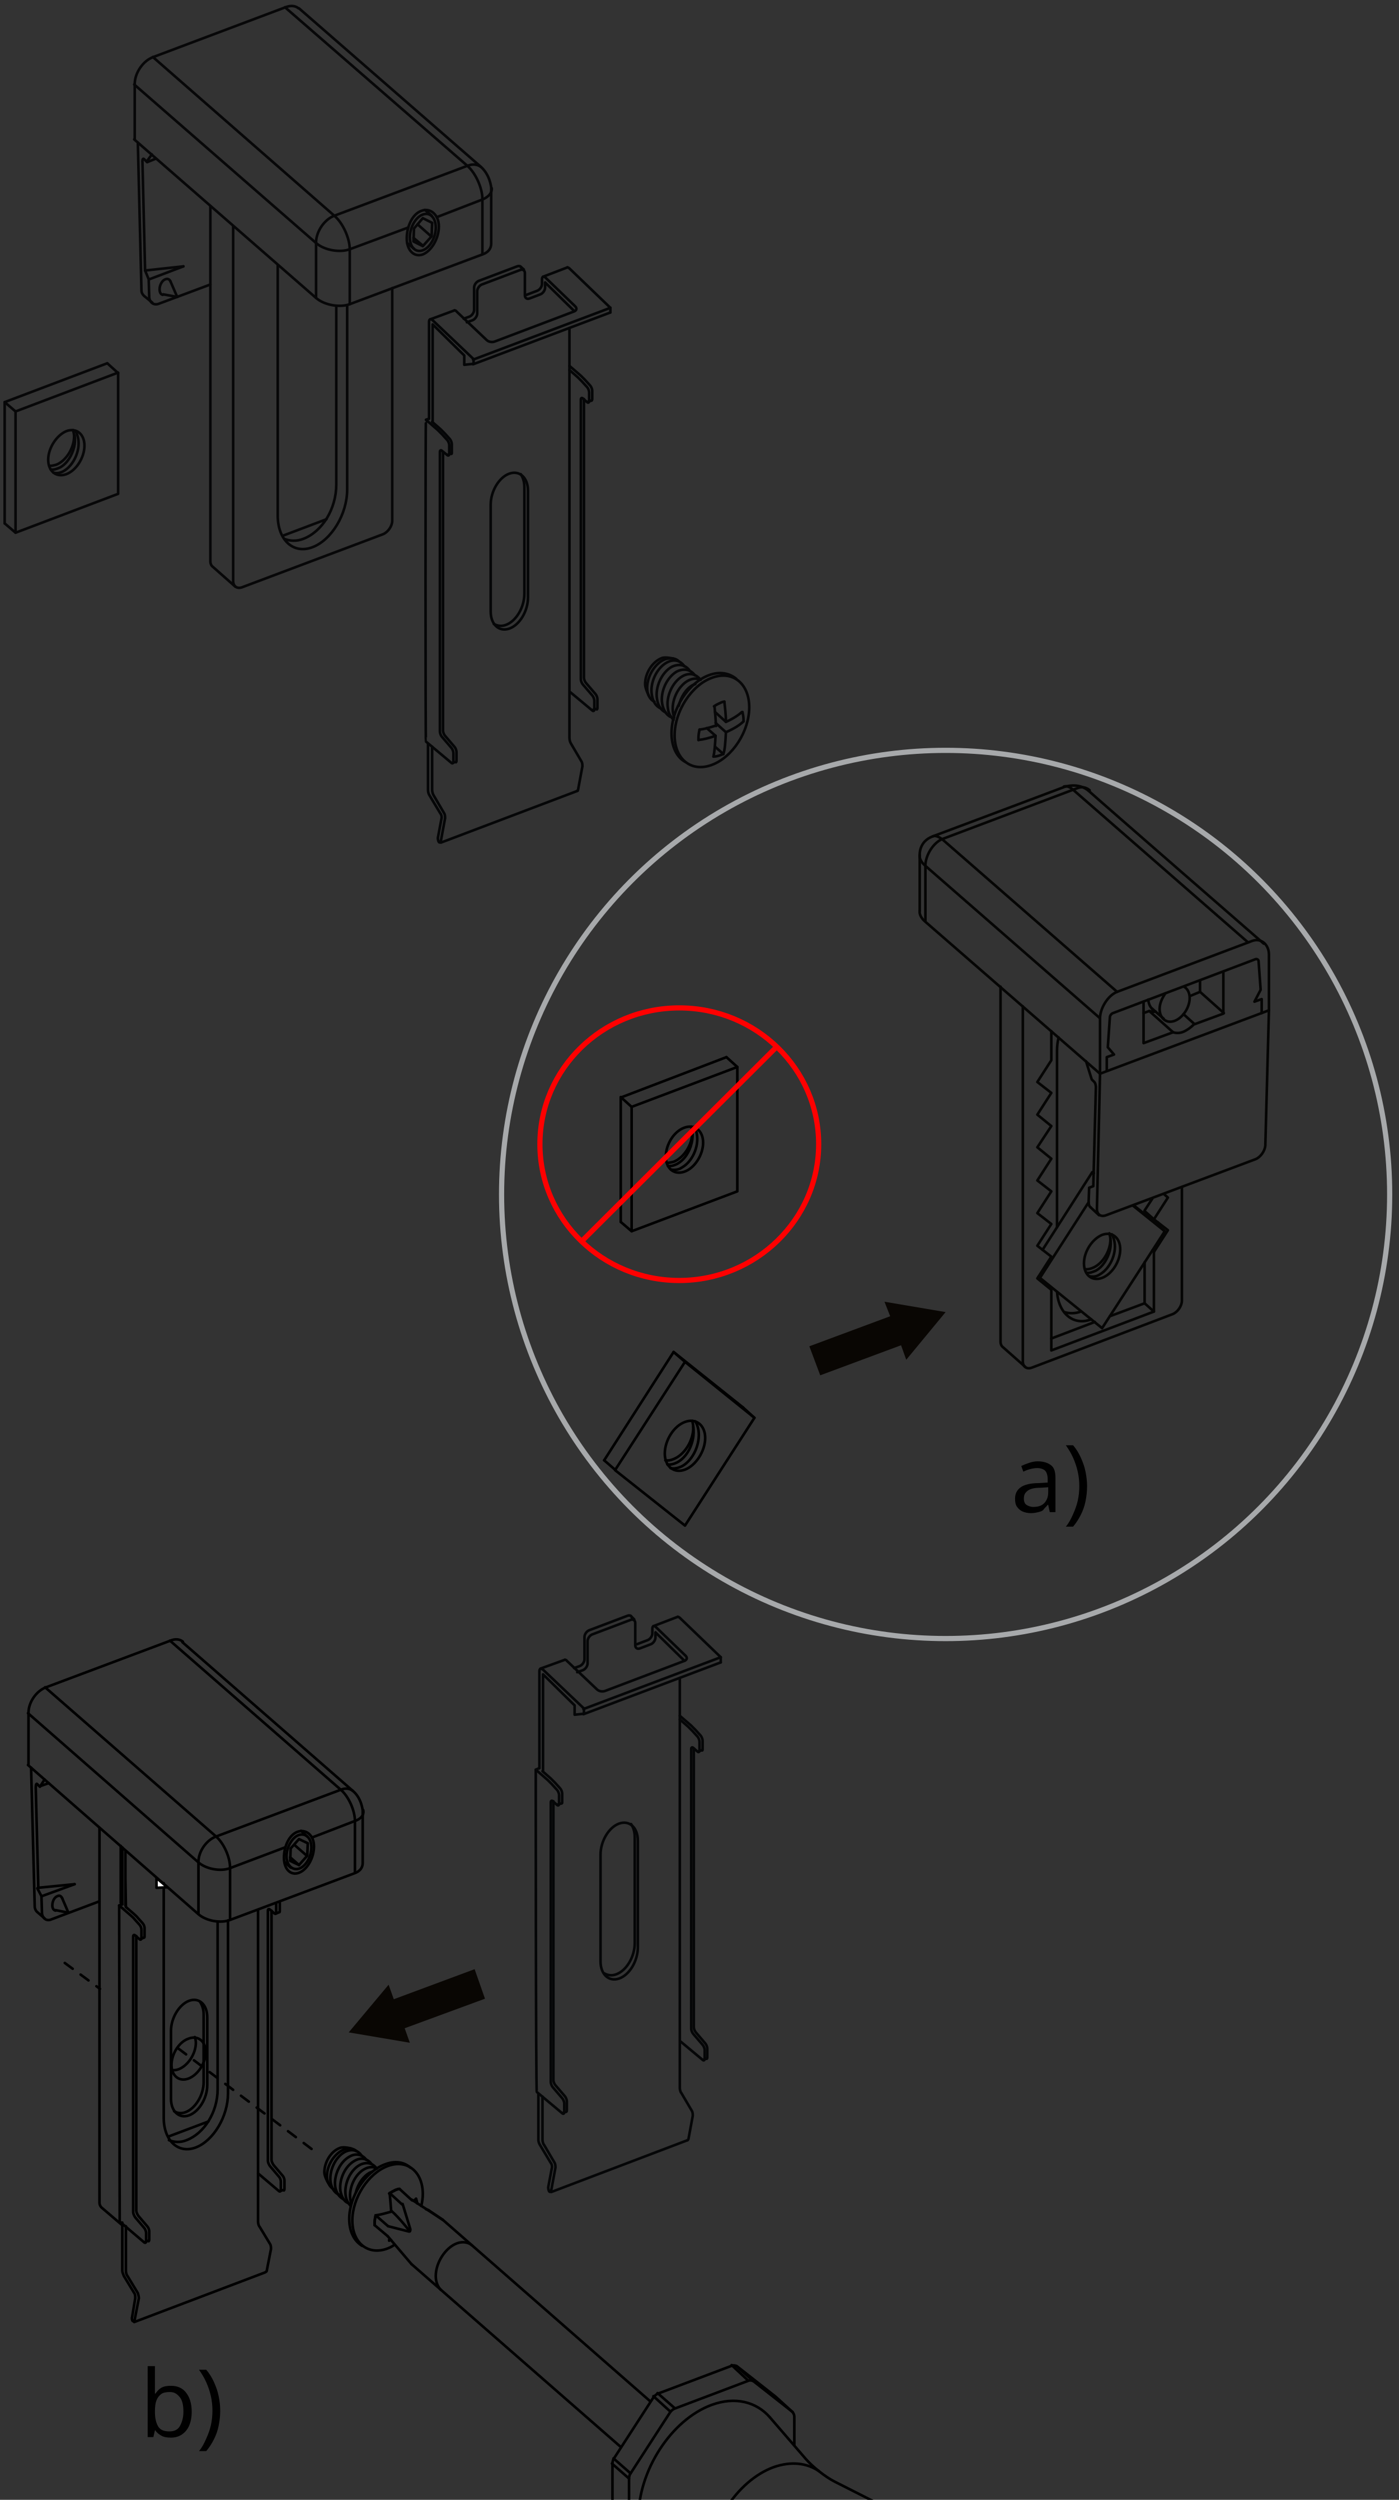 <?xml version="1.0" encoding="utf-8"?>
<!-- Generator: Adobe Illustrator 27.7.0, SVG Export Plug-In . SVG Version: 6.00 Build 0)  -->
<svg version="1.1" id="Ebene_1" xmlns="http://www.w3.org/2000/svg" xmlns:xlink="http://www.w3.org/1999/xlink" x="0px" y="0px"
	 width="270px" height="482.4px" viewBox="0 0 270 482.4" style="enable-background:new 0 0 270 482.4;" xml:space="preserve">
<rect x="0" y="0" width="270" height="482.4" fill="#333333" stroke="none"/>
<style type="text/css">
	.st0{fill:none;stroke:#181717;stroke-width:0.5;stroke-linecap:round;stroke-linejoin:round;stroke-miterlimit:10;}
	.st1{fill:none;stroke:#181717;stroke-width:0.5;stroke-linecap:round;stroke-linejoin:round;}
	.st2{fill:none;stroke:#070708;stroke-width:0.5;stroke-linecap:round;stroke-linejoin:round;}
	
		.st3{clip-path:url(#SVGID_00000043444815964860828010000017442013808705874563_);fill:none;stroke:#050504;stroke-width:0.5;stroke-linecap:round;stroke-linejoin:round;}
	
		.st4{clip-path:url(#SVGID_00000039123705715659405510000001363397163894530451_);fill:none;stroke:#050504;stroke-width:0.5;stroke-linecap:round;stroke-linejoin:round;}
	.st5{fill:none;stroke:#050504;stroke-width:0.5;stroke-linecap:round;stroke-linejoin:round;}
	
		.st6{clip-path:url(#SVGID_00000046309478011859520840000004534110070863402915_);fill:none;stroke:#050504;stroke-width:0.5;stroke-linecap:round;stroke-linejoin:round;}
	
		.st7{clip-path:url(#SVGID_00000011733835317655833520000015580275623430662034_);fill:none;stroke:#050504;stroke-width:0.5;stroke-linecap:round;stroke-linejoin:round;}
	
		.st8{clip-path:url(#SVGID_00000052801521742019050360000005172634914607896467_);fill:none;stroke:#050504;stroke-width:0.5;stroke-linecap:round;stroke-linejoin:round;}
	
		.st9{clip-path:url(#SVGID_00000101816889908999249590000010703947516388650430_);fill:none;stroke:#050504;stroke-width:0.5;stroke-linecap:round;stroke-linejoin:round;}
	
		.st10{clip-path:url(#SVGID_00000109001897744390304630000017427072556481331386_);fill:none;stroke:#050504;stroke-width:0.5;stroke-linecap:round;stroke-linejoin:round;}
	
		.st11{clip-path:url(#SVGID_00000101098591553215271030000013666634089658235541_);fill:none;stroke:#050504;stroke-width:0.5;stroke-linecap:round;stroke-linejoin:round;}
	
		.st12{clip-path:url(#SVGID_00000182486722501624659540000006015902091630989240_);fill:none;stroke:#050504;stroke-width:0.5;stroke-linecap:round;stroke-linejoin:round;}
	
		.st13{clip-path:url(#SVGID_00000150786484940742897310000001701530743639648916_);fill:none;stroke:#050504;stroke-width:0.5;stroke-linecap:round;stroke-linejoin:round;}
	
		.st14{clip-path:url(#SVGID_00000131364205219217919530000018247745367873444258_);fill:none;stroke:#050504;stroke-width:0.5;stroke-linecap:round;stroke-linejoin:round;}
	
		.st15{clip-path:url(#SVGID_00000050630262895804413260000012525986700834948511_);fill:none;stroke:#050504;stroke-width:0.5;stroke-linecap:round;stroke-linejoin:round;}
	
		.st16{clip-path:url(#SVGID_00000083772534090163554510000004868922484177071268_);fill:none;stroke:#050504;stroke-width:0.5;stroke-linecap:round;stroke-linejoin:round;}
	
		.st17{clip-path:url(#SVGID_00000129169147122892655250000011110313537159505564_);fill:none;stroke:#050504;stroke-width:0.5;stroke-linecap:round;stroke-linejoin:round;}
	
		.st18{clip-path:url(#SVGID_00000121274697322329751710000002359678349006978459_);fill:none;stroke:#050504;stroke-width:0.5;stroke-linecap:round;stroke-linejoin:round;}
	
		.st19{clip-path:url(#SVGID_00000044151112136558938300000011641733290084289462_);fill:none;stroke:#050504;stroke-width:0.5;stroke-linecap:round;stroke-linejoin:round;}
	
		.st20{clip-path:url(#SVGID_00000066495374633520284130000015344205271140074639_);fill:none;stroke:#050504;stroke-width:0.5;stroke-linecap:round;stroke-linejoin:round;}
	
		.st21{clip-path:url(#SVGID_00000043419715216251713500000014438717979261623970_);fill:none;stroke:#050504;stroke-width:0.5;stroke-linecap:round;stroke-linejoin:round;}
	
		.st22{clip-path:url(#SVGID_00000057129249873419543430000014365461377042358152_);fill:none;stroke:#050504;stroke-width:0.5;stroke-linecap:round;stroke-linejoin:round;}
	
		.st23{clip-path:url(#SVGID_00000070821553631980382710000001816935920189023377_);fill:none;stroke:#050504;stroke-width:0.5;stroke-linecap:round;stroke-linejoin:round;}
	
		.st24{clip-path:url(#SVGID_00000121244696337821747100000002970840760287111828_);fill:none;stroke:#050504;stroke-width:0.5;stroke-linecap:round;stroke-linejoin:round;}
	
		.st25{clip-path:url(#SVGID_00000174595937750057001710000008681879492556798593_);fill:none;stroke:#050504;stroke-width:0.5;stroke-linecap:round;stroke-linejoin:round;}
	
		.st26{clip-path:url(#SVGID_00000013879021300718176880000013296216995001642935_);fill:none;stroke:#050504;stroke-width:0.5;stroke-linecap:round;stroke-linejoin:round;}
	
		.st27{clip-path:url(#SVGID_00000154416491096643684280000000607479869970294700_);fill:none;stroke:#000000;stroke-width:0.5;stroke-linecap:round;stroke-linejoin:round;}
	.st28{fill:none;stroke:#000000;stroke-width:0.5;stroke-linecap:round;stroke-linejoin:round;}
	
		.st29{clip-path:url(#SVGID_00000080902805682351473500000002106670518020159903_);fill:none;stroke:#000000;stroke-width:0.5;stroke-linecap:round;stroke-linejoin:round;}
	
		.st30{clip-path:url(#SVGID_00000110467150563502613000000003740239990281992613_);fill:none;stroke:#000000;stroke-width:0.5;stroke-linecap:round;stroke-linejoin:round;}
	
		.st31{clip-path:url(#SVGID_00000119828100589335315930000002172403039229137571_);fill:none;stroke:#000000;stroke-width:0.5;stroke-linecap:round;stroke-linejoin:round;}
	
		.st32{clip-path:url(#SVGID_00000183208092652784134360000001634606924720997760_);fill:none;stroke:#000000;stroke-width:0.5;stroke-linecap:round;stroke-linejoin:round;}
	
		.st33{clip-path:url(#SVGID_00000137819152498605231350000004285163842524277658_);fill:none;stroke:#000000;stroke-width:0.5;stroke-linecap:round;stroke-linejoin:round;}
	
		.st34{clip-path:url(#SVGID_00000005241106580852481390000000234209899247504800_);fill:none;stroke:#000000;stroke-width:0.5;stroke-linecap:round;stroke-linejoin:round;}
	
		.st35{clip-path:url(#SVGID_00000070835901983479402890000011574803565001685395_);fill:none;stroke:#000000;stroke-width:0.5;stroke-linecap:round;stroke-linejoin:round;}
	.st36{fill:none;stroke:#FF0000;}
	.st37{fill:none;stroke:#A7A9AB;}
	.st38{fill:#090603;}
	
		.st39{fill:none;stroke:#000000;stroke-width:0.5;stroke-linecap:round;stroke-linejoin:round;stroke-miterlimit:10;stroke-dasharray:1.895,1.895,1.895,1.895,1.895,1.895;}
	.st40{fill:none;stroke:#000000;stroke-width:0.5;stroke-linecap:round;stroke-linejoin:round;stroke-miterlimit:10;}
	.st41{fill:#FFFFFF;}
	.st42{fill:none;stroke:#050607;stroke-width:0.5;stroke-linecap:round;stroke-linejoin:round;stroke-miterlimit:10;}
	.st43{fill:none;stroke:#050607;stroke-width:0.5;stroke-linecap:round;stroke-linejoin:round;}
</style>
<path class="st0" d="M620.5,44.7"/>
<g>
	<g>
		<path class="st1" d="M1079.4-83.1c1.3-0.3,2.5-0.5,2.7,0.1c0.1,0.7,0.1,0.7-1.3,0.9s-1.9,0.4-1.9,0.4"/>
		<path class="st1" d="M1095.4-72.1"/>
		<path class="st1" d="M1098.8-69.4"/>
		<path class="st1" d="M1170.7-17.8"/>
		<path class="st1" d="M1173.3,5.3"/>
		<path class="st1" d="M1111.7-59.9"/>
		<path class="st1" d="M1114.5-58.1"/>
		<path class="st1" d="M1114.4-54.7"/>
		<path class="st1" d="M1136.3-41.4"/>
		<path class="st1" d="M1139.3-38.6"/>
		<path class="st1" d="M1157-26.1"/>
		<path class="st1" d="M1159.8-23.2"/>
	</g>
</g>
<path class="st1" d="M988,198.3c1.3-0.3,2.5-0.5,2.7,0.1c0.1,0.7,0.1,0.7-1.3,0.9s-2,0.4-2,0.4"/>
<path class="st1" d="M1004,209.3"/>
<path class="st1" d="M1007.4,212"/>
<path class="st1" d="M1079.3,263.6"/>
<path class="st1" d="M1082.5,285.6"/>
<path class="st1" d="M1020.3,221.5"/>
<path class="st1" d="M1023.1,223.3"/>
<path class="st1" d="M1023,226.7"/>
<path class="st1" d="M1045,240"/>
<path class="st1" d="M1047.9,242.8"/>
<path class="st1" d="M1061.9,252.6"/>
<path class="st1" d="M1064.7,255.5"/>
<g>
	<g>
		<g>
			<g>
				<path class="st2" d="M61,57.5V46.8c0-2.1,1.6-4.5,3.6-5.2L90.2,32c1-0.4,1.9-0.3,2.6,0.2"/>
				<path class="st2" d="M26,26.9V16.2c0-2.1,1.6-4.5,3.6-5.2l25.5-9.6c1-0.4,1.9-0.3,2.5,0.2"/>
				<path class="st2" d="M67.5,58.7V48.1c0-2.1-1.3-5-2.9-6.4L29.5,11"/>
				<path class="st2" d="M93.1,49.1V38.4c0-2.1-1.3-5-2.9-6.4L55,1.4"/>
				<path class="st2" d="M84.3,41.9l8.8-3.4c1.2-0.5,1.9-1.3,1.8-2.2"/>
				<path class="st2" d="M25.9,16.3L61,46.9c1.6,1.4,4.6,1.9,6.5,1.2l11.3-4.2"/>
				<path class="st2" d="M25.9,26.9L61,57.5c1.6,1.4,4.6,1.9,6.5,1.2l25.6-9.6c1.2-0.4,1.7-1.2,1.7-2.1V36.2c0,0-0.2-2.5-2.1-4.1
					l-35-30.5"/>
				<path class="st2" d="M84.7,43.7c0-2.3-1.7-3.7-3.4-3c-1.7,0.6-2.8,3-2.8,5.3s1.4,3.7,3.1,3.1C83.3,48.4,84.7,46,84.7,43.7z"/>
				<path class="st2" d="M84.1,43.9c0-1.9-1.1-3-2.5-2.5s-2.5,2.5-2.5,4.4s1.1,3,2.5,2.5C83,47.8,84.1,45.8,84.1,43.9z"/>
				<polygon class="st2" points="79.9,44.1 81.6,42.1 83.4,43 83.3,45.6 81.6,47.5 79.8,46.6 				"/>
				<line class="st2" x1="83.2" y1="45.6" x2="80.6" y2="43.3"/>
				<line class="st2" x1="81.6" y1="47.4" x2="79.8" y2="45.9"/>
				<line class="st2" x1="83.3" y1="41.6" x2="82" y2="40.5"/>
				<line class="st2" x1="79.9" y1="48" x2="78.6" y2="46.9"/>
			</g>
			<path class="st2" d="M29.3,29.8l-1,1.4l-0.5-0.5c0,0-0.4-0.4-0.3,0.8L28,52.2"/>
			<line class="st2" x1="28.4" y1="31.3" x2="30.1" y2="30.6"/>
			<path class="st2" d="M26.6,27.5L27.3,56c0,0.5,0.2,0.8,0.5,1.1l1.6,1.3"/>
			<path class="st2" d="M40.6,54.9l-9.9,3.7c-1,0.4-1.8-0.2-1.9-1.2l-0.1-3.5L28,52.2"/>
			<line class="st2" x1="35.4" y1="51.4" x2="28.8" y2="53.9"/>
			<line class="st2" x1="35.4" y1="51.4" x2="28" y2="52.2"/>
			<path class="st2" d="M32.9,54.3c-0.2-0.4-0.5-0.6-1-0.4c-0.6,0.2-1.1,1.1-1.1,1.9c0,0.6,0.2,1,0.6,1.1"/>
			<line class="st2" x1="31.5" y1="56.8" x2="34.2" y2="57.3"/>
			<line class="st2" x1="34.2" y1="57.3" x2="32.9" y2="54.3"/>
			<g>
				<path class="st2" d="M83.3,38.4"/>
			</g>
		</g>
		<path class="st2" d="M67,58.9v35.6c0,4.7-3,9.7-6.7,11.1s-6.7-1.4-6.7-6.1V51.2"/>
		<path class="st2" d="M45,43.6v68.5c0,1.1,0.8,1.6,1.8,1.2l27.1-10.2c1-0.4,1.8-1.6,1.8-2.6V55.6"/>
		<path class="st2" d="M40.6,110.6"/>
		<path class="st2" d="M40.6,39.8v68.5c0,0.5,0.2,0.9,0.5,1.1l4.3,3.8"/>
		<path class="st2" d="M64.9,59v34.5c0,4.7-2.7,9.1-6.4,10.5c-1.3,0.5-2.6,0.4-3.6,0"/>
		<line class="st2" x1="54.8" y1="103.3" x2="63" y2="100.2"/>
	</g>
	<g>
		<path class="st2" d="M131,127.6c-0.6-0.6-1.6-0.7-2.6-0.4c-1.9,0.7-3.5,3.2-3.5,5.5c0,1.3,0.5,2.3,1.4,2.7"/>
		<g>
			<path class="st2" d="M140.1,139.3c1.4-0.6,2.4-1.3,3.1-1.9"/>
			<path class="st2" d="M135,140.8c0.9-0.1,2-0.4,3.2-0.8"/>
			<path class="st2" d="M140.1,141.3c1.6-0.7,2.7-1.4,3.4-2.1"/>
			<path class="st2" d="M134.8,142.8c1-0.1,2.1-0.4,3.3-0.8"/>
			<path class="st2" d="M138.1,142c-0.1,1.8-0.2,3.1-0.4,4"/>
			<path class="st2" d="M137.9,136.3c0.1,1.1,0.2,2.3,0.3,3.8"/>
			<path class="st2" d="M140.1,141.3c-0.1,2-0.2,3.4-0.5,4.2"/>
			<path class="st2" d="M139.8,135.4c0.1,1.1,0.3,2.4,0.3,3.9"/>
			<path class="st2" d="M143.5,139.2c0-0.1,0-0.1,0-0.2c0-0.6-0.1-1.1-0.2-1.6"/>
			<path class="st2" d="M137.7,146c0.4,0,0.9-0.1,1.4-0.3c0.2-0.1,0.3-0.1,0.5-0.2"/>
			<path class="st2" d="M135,140.8c-0.1,0.5-0.2,1-0.2,1.5c0,0.2,0,0.4,0,0.5"/>
			<path class="st2" d="M139.8,135.4c-0.2,0-0.5,0.1-0.7,0.2c-0.4,0.2-0.9,0.4-1.3,0.7"/>
			<line class="st2" x1="140.1" y1="139.3" x2="138" y2="137.4"/>
			<line class="st2" x1="140.1" y1="141.3" x2="138.1" y2="139.5"/>
			<line class="st2" x1="138.1" y1="142" x2="136.4" y2="140.5"/>
			<line class="st2" x1="139.6" y1="145.5" x2="138" y2="144.1"/>
			<path class="st2" d="M130.2,141.9c0,4.6,3.2,7.2,7.2,5.7s7.2-6.5,7.2-11.1s-3.2-7.2-7.2-5.7C133.5,132.2,130.2,137.2,130.2,141.9
				z"/>
		</g>
		<g>
			<path class="st2" d="M132.1,128.6c-0.8-1.2-2.1-1.5-3.5-0.7c-1.9,1.1-3.2,3.9-2.8,6.2c0.2,1.3,0.8,2.2,1.7,2.6"/>
			<path class="st2" d="M133.1,129.4c-0.8-1.1-2.1-1.4-3.5-0.7c-1.9,1.1-3.2,3.9-2.8,6.2c0.2,1.3,0.8,2.2,1.7,2.6"/>
			<path class="st2" d="M134.1,130.3c-0.8-1.1-2.1-1.4-3.5-0.7c-1.9,1.1-3.2,3.9-2.8,6.2c0.2,1.2,0.8,2.1,1.5,2.5"/>
			<path class="st2" d="M135.2,131.2c-0.8-1.1-2.1-1.5-3.5-0.7c-1.9,1.1-3.2,3.9-2.8,6.2c0.1,1,0.6,1.7,1.1,2.2"/>
			<path class="st2" d="M135.2,131.2c-0.7-0.4-1.6-0.3-2.5,0.2c-1.9,1.1-3.2,3.9-2.8,6.2c0.1,0.3,0.1,0.6,0.2,0.9"/>
			<path class="st2" d="M134.2,132c-0.2,0.1-0.3,0.1-0.5,0.2c-1.3,0.7-2.3,2.3-2.7,4"/>
		</g>
		<path class="st2" d="M130,127.1c0,0-1.6-0.4-2.3-0.1c-1.8,0.7-3.2,2.9-3.2,5c0,0.9,0.7,2.2,0.7,2.2"/>
		<path class="st2" d="M142.1,131c-1.3-1.1-3.2-1.5-5.3-0.7c-4,1.5-7.2,6.5-7.2,11.2c0,2.6,1,4.6,2.6,5.5"/>
	</g>
	<g>
		<g>
			<path class="st2" d="M9.3,88.7c0,2.3,1.6,3.5,3.5,2.8s3.5-3.2,3.5-5.5s-1.6-3.5-3.5-2.8C10.9,84,9.3,86.5,9.3,88.7z"/>
			<polygon class="st2" points="22.8,95.3 3,102.8 3,79.4 22.8,71.9 			"/>
			<line class="st2" x1="0.9" y1="77.6" x2="3" y2="79.4"/>
			<polyline class="st2" points="0.9,101 0.9,77.6 20.7,70.1 			"/>
			<line class="st2" x1="20.7" y1="70.1" x2="22.8" y2="72"/>
			<line class="st2" x1="0.9" y1="101" x2="3" y2="102.8"/>
			<path class="st2" d="M9.6,89.9c0.4,0,0.8-0.1,1.2-0.2c1.9-0.7,3.5-3.2,3.5-5.5c0-0.4-0.1-0.8-0.2-1.2"/>
		</g>
		<path class="st2" d="M9.8,90.6c0.6,0.1,1.1-0.1,1.8-0.4c1.3-0.7,2.3-2.3,2.7-3.9c0.2-0.8,0.2-1.5,0.1-2.3"/>
		<path class="st2" d="M10.3,91.2c0.6,0.2,1.3,0.1,2-0.3c1.9-1.1,3.2-3.9,2.8-6.2c-0.1-0.6-0.3-1.1-0.5-1.5"/>
	</g>
</g>
<g>
	<g>
		<g>
			<defs>
				<rect id="SVGID_1_" x="175.8" y="149.2" width="70.5" height="116.6"/>
			</defs>
			<clipPath id="SVGID_00000109745034975313453830000005137766382276606116_">
				<use xlink:href="#SVGID_1_"  style="overflow:visible;"/>
			</clipPath>
			
				<path style="clip-path:url(#SVGID_00000109745034975313453830000005137766382276606116_);fill:none;stroke:#050504;stroke-width:0.5;stroke-linecap:round;stroke-linejoin:round;" d="
				M197.4,194.2v68.5c0,1.1,0.8,1.6,1.8,1.2l27.1-10.3c1-0.4,1.8-1.6,1.8-2.6v-21.9"/>
		</g>
	</g>
	<g>
		<g>
			<defs>
				<rect id="SVGID_00000038413096503387591680000012613230071583027592_" x="175.8" y="149.2" width="70.5" height="116.6"/>
			</defs>
			<clipPath id="SVGID_00000152250482057197640310000008807916057285803440_">
				<use xlink:href="#SVGID_00000038413096503387591680000012613230071583027592_"  style="overflow:visible;"/>
			</clipPath>
			
				<path style="clip-path:url(#SVGID_00000152250482057197640310000008807916057285803440_);fill:none;stroke:#050504;stroke-width:0.5;stroke-linecap:round;stroke-linejoin:round;" d="
				M193.1,190.4v68.5c0,0.5,0.2,0.9,0.5,1.1l4.3,3.8"/>
		</g>
	</g>
</g>
<polyline class="st5" points="202.9,199 202.9,204.6 200.2,208.8 202.9,210.9 200.2,215.1 202.9,217.3 200.2,221.4 202.9,223.6 
	200.2,227.8 202.9,229.9 200.2,234.1 202.9,236.2 200.2,240.4 202.9,242.5 200.2,246.7 202.9,248.9 202.9,260.6 222.7,253.1 
	222.7,241.6 225.4,237.4 222.7,235.3 225.4,231.1 224.6,230.4 "/>
<g>
	<g>
		<g>
			<defs>
				<rect id="SVGID_00000098908084987313640410000017817164267687056561_" x="175.8" y="149.2" width="70.5" height="116.6"/>
			</defs>
			<clipPath id="SVGID_00000179643312244305592760000007362778543835760263_">
				<use xlink:href="#SVGID_00000098908084987313640410000017817164267687056561_"  style="overflow:visible;"/>
			</clipPath>
			
				<path style="clip-path:url(#SVGID_00000179643312244305592760000007362778543835760263_);fill:none;stroke:#050504;stroke-width:0.5;stroke-linecap:round;stroke-linejoin:round;" d="
				M209.2,243.8c0,2.3,1.6,3.5,3.5,2.8s3.5-3.2,3.5-5.5s-1.6-3.5-3.5-2.8C210.8,239.1,209.2,241.5,209.2,243.8z"/>
		</g>
	</g>
</g>
<polyline class="st5" points="218.7,232.7 224.8,237.6 212.7,256.3 200.7,246.6 210.1,232 "/>
<g>
	<g>
		<g>
			<defs>
				<rect id="SVGID_00000039098276157843442510000004912804594524753081_" x="175.8" y="149.2" width="70.5" height="116.6"/>
			</defs>
			<clipPath id="SVGID_00000072270225245517994160000004575298193896332723_">
				<use xlink:href="#SVGID_00000039098276157843442510000004912804594524753081_"  style="overflow:visible;"/>
			</clipPath>
			
				<path style="clip-path:url(#SVGID_00000072270225245517994160000004575298193896332723_);fill:none;stroke:#050504;stroke-width:0.5;stroke-linecap:round;stroke-linejoin:round;" d="
				M209.4,244.9c0.4,0.1,0.9,0,1.4-0.2c1.9-0.7,3.5-3.2,3.5-5.5c0-0.4-0.1-0.8-0.2-1.2"/>
		</g>
	</g>
</g>
<line class="st5" x1="200.4" y1="246.4" x2="200.7" y2="246.7"/>
<line class="st5" x1="218.8" y1="232.6" x2="222.8" y2="235.8"/>
<polyline class="st5" points="201.2,241.2 210.8,226.2 211.1,226.4 "/>
<line class="st5" x1="222.8" y1="235.8" x2="224.8" y2="237.6"/>
<g>
	<g>
		<g>
			<defs>
				<rect id="SVGID_00000109709034329763578850000010911346858939580558_" x="175.8" y="149.2" width="70.5" height="116.6"/>
			</defs>
			<clipPath id="SVGID_00000035517384256737096970000007181295684762341550_">
				<use xlink:href="#SVGID_00000109709034329763578850000010911346858939580558_"  style="overflow:visible;"/>
			</clipPath>
			
				<path style="clip-path:url(#SVGID_00000035517384256737096970000007181295684762341550_);fill:none;stroke:#050504;stroke-width:0.5;stroke-linecap:round;stroke-linejoin:round;" d="
				M209.7,245.6c0.6,0.1,1.1-0.1,1.8-0.4c1.3-0.7,2.3-2.3,2.7-3.9c0.2-0.8,0.2-1.5,0.1-2.3"/>
		</g>
	</g>
	<g>
		<g>
			<defs>
				<rect id="SVGID_00000070821592874136600090000008526059777564224149_" x="175.8" y="149.2" width="70.5" height="116.6"/>
			</defs>
			<clipPath id="SVGID_00000168802192572289693000000012495301842508767889_">
				<use xlink:href="#SVGID_00000070821592874136600090000008526059777564224149_"  style="overflow:visible;"/>
			</clipPath>
			
				<path style="clip-path:url(#SVGID_00000168802192572289693000000012495301842508767889_);fill:none;stroke:#050504;stroke-width:0.5;stroke-linecap:round;stroke-linejoin:round;" d="
				M210.3,246.3c0.6,0.1,1.3,0.1,2-0.4c1.9-1.1,3.2-3.9,2.8-6.2c-0.1-0.6-0.3-1.1-0.5-1.5"/>
		</g>
	</g>
</g>
<line class="st5" x1="220.9" y1="233.7" x2="222.7" y2="235.3"/>
<line class="st5" x1="222.4" y1="241.3" x2="222.7" y2="241.6"/>
<line class="st5" x1="220.9" y1="251.5" x2="222.7" y2="253.1"/>
<line class="st5" x1="220.9" y1="233.6" x2="222.4" y2="231.3"/>
<line class="st5" x1="223.3" y1="236.2" x2="223.5" y2="235.9"/>
<polyline class="st5" points="214.2,254 220.9,251.5 220.9,243.6 "/>
<line class="st5" x1="202.9" y1="258.3" x2="211.3" y2="255.1"/>
<g>
	<g>
		<g>
			<defs>
				<rect id="SVGID_00000086662291688908403270000003988436291774940575_" x="175.8" y="149.2" width="70.5" height="116.6"/>
			</defs>
			<clipPath id="SVGID_00000067230042099573679540000011455542449533078960_">
				<use xlink:href="#SVGID_00000086662291688908403270000003988436291774940575_"  style="overflow:visible;"/>
			</clipPath>
			
				<path style="clip-path:url(#SVGID_00000067230042099573679540000011455542449533078960_);fill:none;stroke:#050504;stroke-width:0.5;stroke-linecap:round;stroke-linejoin:round;" d="
				M204,236.8v-34c0-0.9,0.1-1.7,0.3-2.6"/>
		</g>
	</g>
	<g>
		<g>
			<defs>
				<rect id="SVGID_00000045612078706509148930000011630347745980902572_" x="175.8" y="149.2" width="70.5" height="116.6"/>
			</defs>
			<clipPath id="SVGID_00000107558309092027759610000001730930861296446653_">
				<use xlink:href="#SVGID_00000045612078706509148930000011630347745980902572_"  style="overflow:visible;"/>
			</clipPath>
			
				<path style="clip-path:url(#SVGID_00000107558309092027759610000001730930861296446653_);fill:none;stroke:#050504;stroke-width:0.5;stroke-linecap:round;stroke-linejoin:round;" d="
				M210.6,254.6c-3.4,1.3-6.3-1.1-6.6-5.3"/>
		</g>
	</g>
	<g>
		<g>
			<defs>
				<rect id="SVGID_00000001640968067955500310000010996131991021375677_" x="175.8" y="149.2" width="70.5" height="116.6"/>
			</defs>
			<clipPath id="SVGID_00000178182558304855855800000007444536750493989290_">
				<use xlink:href="#SVGID_00000001640968067955500310000010996131991021375677_"  style="overflow:visible;"/>
			</clipPath>
			
				<path style="clip-path:url(#SVGID_00000178182558304855855800000007444536750493989290_);fill:none;stroke:#050504;stroke-width:0.5;stroke-linecap:round;stroke-linejoin:round;" d="
				M208.6,253.1c-1.1,0.4-2.2,0.4-3.2,0.1"/>
		</g>
	</g>
	<g>
		<g>
			<defs>
				<rect id="SVGID_00000147913030023563931480000014083874892239744649_" x="175.8" y="149.2" width="70.5" height="116.6"/>
			</defs>
			<clipPath id="SVGID_00000091698593925863535590000015688738959067938439_">
				<use xlink:href="#SVGID_00000147913030023563931480000014083874892239744649_"  style="overflow:visible;"/>
			</clipPath>
			
				<path style="clip-path:url(#SVGID_00000091698593925863535590000015688738959067938439_);fill:none;stroke:#050504;stroke-width:0.5;stroke-linecap:round;stroke-linejoin:round;" d="
				M212.3,207.2l-33.8-29.4c-0.7-0.6-1.1-1.4-1-2"/>
		</g>
	</g>
	<g>
		<g>
			<defs>
				<rect id="SVGID_00000055667397329541297910000006352967748933994641_" x="175.8" y="149.2" width="70.5" height="116.6"/>
			</defs>
			<clipPath id="SVGID_00000114783460177506285560000009146726882062027909_">
				<use xlink:href="#SVGID_00000055667397329541297910000006352967748933994641_"  style="overflow:visible;"/>
			</clipPath>
			
				<path style="clip-path:url(#SVGID_00000114783460177506285560000009146726882062027909_);fill:none;stroke:#050504;stroke-width:0.5;stroke-linecap:round;stroke-linejoin:round;" d="
				M212.3,196.5L178.5,167c-0.7-0.6-1.1-1.4-1-2"/>
		</g>
	</g>
	<g>
		<g>
			<defs>
				<rect id="SVGID_00000059303273871738565500000009958214199783092612_" x="175.8" y="149.2" width="70.5" height="116.6"/>
			</defs>
			<clipPath id="SVGID_00000169543729125250791980000006341916711336007589_">
				<use xlink:href="#SVGID_00000059303273871738565500000009958214199783092612_"  style="overflow:visible;"/>
			</clipPath>
			
				<path style="clip-path:url(#SVGID_00000169543729125250791980000006341916711336007589_);fill:none;stroke:#050504;stroke-width:0.5;stroke-linecap:round;stroke-linejoin:round;" d="
				M212.3,207.2v-10.7c0-1.9,1.5-4.4,3.3-5.1l26-9.8c1.8-0.7,3.3,0.7,3.3,2.6V195"/>
		</g>
	</g>
	<g>
		<g>
			<defs>
				<rect id="SVGID_00000139990814964755512210000013909043121987355321_" x="175.8" y="149.2" width="70.5" height="116.6"/>
			</defs>
			<clipPath id="SVGID_00000059308885326208154740000013097342603495711138_">
				<use xlink:href="#SVGID_00000139990814964755512210000013909043121987355321_"  style="overflow:visible;"/>
			</clipPath>
			
				<path style="clip-path:url(#SVGID_00000059308885326208154740000013097342603495711138_);fill:none;stroke:#050504;stroke-width:0.5;stroke-linecap:round;stroke-linejoin:round;" d="
				M178.6,177.7V167c0-1.9,1.5-4.4,3.3-5.1l26-9.8c1-0.4,1.8-0.1,2.4,0.4"/>
		</g>
	</g>
	<g>
		<g>
			<defs>
				<rect id="SVGID_00000088091995828933545120000012714361912454723220_" x="175.8" y="149.2" width="70.5" height="116.6"/>
			</defs>
			<clipPath id="SVGID_00000126322803645776624020000017275381294815238298_">
				<use xlink:href="#SVGID_00000088091995828933545120000012714361912454723220_"  style="overflow:visible;"/>
			</clipPath>
			
				<path style="clip-path:url(#SVGID_00000126322803645776624020000017275381294815238298_);fill:none;stroke:#050504;stroke-width:0.5;stroke-linecap:round;stroke-linejoin:round;" d="
				M180,161.4c0.5-0.2,1.1,0,1.9,0.6l33.7,29.4"/>
		</g>
	</g>
	<g>
		<g>
			<defs>
				<rect id="SVGID_00000019642699411481016280000006237604906697184901_" x="175.8" y="149.2" width="70.5" height="116.6"/>
			</defs>
			<clipPath id="SVGID_00000129897549089742592870000017605510163264666026_">
				<use xlink:href="#SVGID_00000019642699411481016280000006237604906697184901_"  style="overflow:visible;"/>
			</clipPath>
			
				<path style="clip-path:url(#SVGID_00000129897549089742592870000017605510163264666026_);fill:none;stroke:#050504;stroke-width:0.5;stroke-linecap:round;stroke-linejoin:round;" d="
				M205.3,151.8c0.5-0.2,1.1,0,1.8,0.6l33.7,29.4"/>
		</g>
	</g>
	<g>
		<g>
			<defs>
				<rect id="SVGID_00000003083337974654903890000008075521871300897468_" x="175.8" y="149.2" width="70.5" height="116.6"/>
			</defs>
			<clipPath id="SVGID_00000170241847069965785410000011178813151600843907_">
				<use xlink:href="#SVGID_00000003083337974654903890000008075521871300897468_"  style="overflow:visible;"/>
			</clipPath>
			
				<path style="clip-path:url(#SVGID_00000170241847069965785410000011178813151600843907_);fill:none;stroke:#050504;stroke-width:0.5;stroke-linecap:round;stroke-linejoin:round;" d="
				M177.5,175.7V165c0,0-0.2-2.6,2.5-3.6s25.3-9.5,25.3-9.5s2.8-1.1,4.9,0.8s33.7,29.4,33.7,29.4"/>
		</g>
	</g>
	<g>
		<g>
			<defs>
				<rect id="SVGID_00000008870591788405832380000009605750452402885550_" x="175.8" y="149.2" width="70.5" height="116.6"/>
			</defs>
			<clipPath id="SVGID_00000075159210010964376670000008413491930162397583_">
				<use xlink:href="#SVGID_00000008870591788405832380000009605750452402885550_"  style="overflow:visible;"/>
			</clipPath>
			
				<path style="clip-path:url(#SVGID_00000075159210010964376670000008413491930162397583_);fill:none;stroke:#050504;stroke-width:0.5;stroke-linecap:round;stroke-linejoin:round;" d="
				M213.6,206.6V204l1.4-0.5l-1.2-1.4l0.4-5.8c0-0.3,0.3-0.7,0.6-0.8l27.5-10.4c0.3-0.1,0.6,0.1,0.6,0.4l0.4,5.5l-1.2,2.3l1.4-0.5
				v2.7"/>
		</g>
	</g>
</g>
<line class="st5" x1="236.2" y1="195.5" x2="231.6" y2="191.4"/>
<polyline class="st5" points="229.7,192.2 231.6,191.4 231.6,189.2 "/>
<g>
	<g>
		<g>
			<defs>
				<rect id="SVGID_00000137851720876715889550000000443667844764948644_" x="175.8" y="149.2" width="70.5" height="116.6"/>
			</defs>
			<clipPath id="SVGID_00000156566179607189911310000012482191721019066504_">
				<use xlink:href="#SVGID_00000137851720876715889550000000443667844764948644_"  style="overflow:visible;"/>
			</clipPath>
			
				<path style="clip-path:url(#SVGID_00000156566179607189911310000012482191721019066504_);fill:none;stroke:#050504;stroke-width:0.5;stroke-linecap:round;stroke-linejoin:round;" d="
				M224.9,191.7c-0.6,0.9-1.1,1.9-1.1,3c0,1.8,1.3,2.9,2.9,2.3c1.6-0.6,2.9-2.6,2.9-4.4c0-1-0.4-1.8-1.1-2.2"/>
		</g>
	</g>
	<g>
		<g>
			<defs>
				<rect id="SVGID_00000000929751816621665160000014457609179511768459_" x="175.8" y="149.2" width="70.5" height="116.6"/>
			</defs>
			<clipPath id="SVGID_00000181790788368158940780000013045978430620578738_">
				<use xlink:href="#SVGID_00000000929751816621665160000014457609179511768459_"  style="overflow:visible;"/>
			</clipPath>
			
				<path style="clip-path:url(#SVGID_00000181790788368158940780000013045978430620578738_);fill:none;stroke:#050504;stroke-width:0.5;stroke-linecap:round;stroke-linejoin:round;" d="
				M220.7,193.3v8l5.7-2.1c0.6,0.2,1.3,0.2,2-0.1s1.4-0.8,2-1.4l5.7-2.1v-8"/>
		</g>
	</g>
</g>
<line class="st5" x1="226.4" y1="199.2" x2="221.8" y2="195.1"/>
<line class="st5" x1="224.6" y1="196.6" x2="222.3" y2="194.6"/>
<g>
	<g>
		<g>
			<defs>
				<rect id="SVGID_00000057849685100952708850000010010356233960997542_" x="175.8" y="149.2" width="70.5" height="116.6"/>
			</defs>
			<clipPath id="SVGID_00000106828824736378659370000014561132439341246359_">
				<use xlink:href="#SVGID_00000057849685100952708850000010010356233960997542_"  style="overflow:visible;"/>
			</clipPath>
			
				<path style="clip-path:url(#SVGID_00000106828824736378659370000014561132439341246359_);fill:none;stroke:#050504;stroke-width:0.5;stroke-linecap:round;stroke-linejoin:round;" d="
				M221.6,192.9c0.1,0.9,0.4,1.5,0.9,1.9"/>
		</g>
	</g>
	<g>
		<g>
			<defs>
				<rect id="SVGID_00000008858805380781116860000000424988862134513584_" x="175.8" y="149.2" width="70.5" height="116.6"/>
			</defs>
			<clipPath id="SVGID_00000052794952665120741780000004910762896541012657_">
				<use xlink:href="#SVGID_00000008858805380781116860000000424988862134513584_"  style="overflow:visible;"/>
			</clipPath>
			
				<path style="clip-path:url(#SVGID_00000052794952665120741780000004910762896541012657_);fill:none;stroke:#050504;stroke-width:0.5;stroke-linecap:round;stroke-linejoin:round;" d="
				M220.7,195.5l1.1-0.4c0.4,0.1,0.8,0.2,1.2,0.1"/>
		</g>
	</g>
</g>
<line class="st5" x1="230.5" y1="197.6" x2="228.4" y2="195.7"/>
<g>
	<g>
		<g>
			<defs>
				<rect id="SVGID_00000137118542900483986970000002081033451303379897_" x="175.8" y="149.2" width="70.5" height="116.6"/>
			</defs>
			<clipPath id="SVGID_00000002379594741796928330000001457438061995993519_">
				<use xlink:href="#SVGID_00000137118542900483986970000002081033451303379897_"  style="overflow:visible;"/>
			</clipPath>
			
				<path style="clip-path:url(#SVGID_00000002379594741796928330000001457438061995993519_);fill:none;stroke:#050504;stroke-width:0.5;stroke-linecap:round;stroke-linejoin:round;" d="
				M212.3,207.3l-0.6,26c0,1.1,0.8,1.6,1.8,1.2l28.8-10.8c1-0.4,1.8-1.6,1.9-2.6l0.7-26.2"/>
		</g>
	</g>
	<g>
		<g>
			<defs>
				<rect id="SVGID_00000001627006757642996380000011035314676040612003_" x="175.8" y="149.2" width="70.5" height="116.6"/>
			</defs>
			<clipPath id="SVGID_00000127745582957293600830000004215339702029305771_">
				<use xlink:href="#SVGID_00000001627006757642996380000011035314676040612003_"  style="overflow:visible;"/>
			</clipPath>
			
				<path style="clip-path:url(#SVGID_00000127745582957293600830000004215339702029305771_);fill:none;stroke:#050504;stroke-width:0.5;stroke-linecap:round;stroke-linejoin:round;" d="
				M210.5,233c-0.3-0.2-0.4-0.6-0.4-1.1l0.1-2.7l0.8-0.3l0.5-19.1c0,0,0-0.8-0.4-1.1l-0.4-0.4l-1.1-3.5"/>
		</g>
	</g>
</g>
<line class="st5" x1="212.3" y1="207.2" x2="244.8" y2="195"/>
<line class="st5" x1="210.5" y1="233" x2="212.1" y2="234.5"/>
<g>
	<g>
		<g>
			<defs>
				<rect id="SVGID_00000064353444000274522020000015672614552263384242_" x="115.7" y="260" width="30.8" height="35.3"/>
			</defs>
			<clipPath id="SVGID_00000090292708457720966300000011842353011637250954_">
				<use xlink:href="#SVGID_00000064353444000274522020000015672614552263384242_"  style="overflow:visible;"/>
			</clipPath>
			
				<path style="clip-path:url(#SVGID_00000090292708457720966300000011842353011637250954_);fill:none;stroke:#000000;stroke-width:0.5;stroke-linecap:round;stroke-linejoin:round;" d="
				M128.3,280.5c0,2.5,1.8,3.9,3.9,3.1s3.9-3.6,3.9-6.1s-1.8-3.9-3.9-3.1C130,275.2,128.3,278,128.3,280.5z"/>
		</g>
	</g>
</g>
<polygon class="st28" points="132.2,294.4 118.7,283.7 132.2,262.8 145.6,273.6 "/>
<g>
	<g>
		<g>
			<defs>
				<rect id="SVGID_00000106135453169607540570000007307005171425414308_" x="115.7" y="260" width="30.8" height="35.3"/>
			</defs>
			<clipPath id="SVGID_00000002356359188717125750000005655798788712932276_">
				<use xlink:href="#SVGID_00000106135453169607540570000007307005171425414308_"  style="overflow:visible;"/>
			</clipPath>
			
				<path style="clip-path:url(#SVGID_00000002356359188717125750000005655798788712932276_);fill:none;stroke:#000000;stroke-width:0.5;stroke-linecap:round;stroke-linejoin:round;" d="
				M128.4,281.8c0.5,0.1,1,0,1.5-0.2c2.2-0.8,3.9-3.6,3.9-6.1c0-0.5-0.1-0.9-0.2-1.3"/>
		</g>
	</g>
</g>
<line class="st28" x1="116.6" y1="281.8" x2="118.8" y2="283.7"/>
<polyline class="st28" points="116.6,281.8 130,260.9 143.4,271.6 "/>
<line class="st28" x1="143.4" y1="271.6" x2="145.6" y2="273.6"/>
<line class="st28" x1="130" y1="260.9" x2="132.2" y2="262.8"/>
<g>
	<g>
		<g>
			<defs>
				<rect id="SVGID_00000070824772677921356880000006325978342618123678_" x="115.7" y="260" width="30.8" height="35.3"/>
			</defs>
			<clipPath id="SVGID_00000020382072871136648890000011748705768318993287_">
				<use xlink:href="#SVGID_00000070824772677921356880000006325978342618123678_"  style="overflow:visible;"/>
			</clipPath>
			
				<path style="clip-path:url(#SVGID_00000020382072871136648890000011748705768318993287_);fill:none;stroke:#000000;stroke-width:0.5;stroke-linecap:round;stroke-linejoin:round;" d="
				M128.8,282.6c0.6,0.1,1.3-0.1,1.9-0.4c1.5-0.8,2.6-2.5,3-4.4c0.2-0.8,0.2-1.7,0.1-2.5"/>
		</g>
	</g>
	<g>
		<g>
			<defs>
				<rect id="SVGID_00000172425227314790375510000011707439676138706308_" x="115.7" y="260" width="30.8" height="35.3"/>
			</defs>
			<clipPath id="SVGID_00000085965733913500090430000012739509446794510982_">
				<use xlink:href="#SVGID_00000172425227314790375510000011707439676138706308_"  style="overflow:visible;"/>
			</clipPath>
			
				<path style="clip-path:url(#SVGID_00000085965733913500090430000012739509446794510982_);fill:none;stroke:#000000;stroke-width:0.5;stroke-linecap:round;stroke-linejoin:round;" d="
				M129.4,283.3c0.7,0.2,1.5,0,2.3-0.4c2.1-1.2,3.5-4.3,3.1-6.9c-0.1-0.6-0.3-1.2-0.6-1.7"/>
		</g>
	</g>
</g>
<g>
	<g>
		<g>
			<defs>
				<rect id="SVGID_00000139987987385935992850000011739818384440640937_" x="118.9" y="203.2" width="24.3" height="35.3"/>
			</defs>
			<clipPath id="SVGID_00000153684506558790170640000007504822824800012456_">
				<use xlink:href="#SVGID_00000139987987385935992850000011739818384440640937_"  style="overflow:visible;"/>
			</clipPath>
			
				<path style="clip-path:url(#SVGID_00000153684506558790170640000007504822824800012456_);fill:none;stroke:#000000;stroke-width:0.5;stroke-linecap:round;stroke-linejoin:round;" d="
				M128.5,223.2c0,2.3,1.6,3.6,3.6,2.9s3.6-3.3,3.6-5.6s-1.6-3.6-3.6-2.9S128.5,220.8,128.5,223.2z"/>
		</g>
	</g>
</g>
<polygon class="st28" points="142.3,229.9 121.9,237.6 121.9,213.6 142.3,205.9 "/>
<line class="st28" x1="119.8" y1="211.7" x2="121.9" y2="213.6"/>
<polyline class="st28" points="119.8,235.8 119.8,211.8 140.2,204 "/>
<line class="st28" x1="140.2" y1="204" x2="142.3" y2="205.9"/>
<line class="st28" x1="119.8" y1="235.8" x2="121.9" y2="237.6"/>
<g>
	<g>
		<g>
			<defs>
				<rect id="SVGID_00000031201758146540610830000009044236553926978701_" x="118.9" y="203.2" width="24.3" height="35.3"/>
			</defs>
			<clipPath id="SVGID_00000152969354072482665060000016349410491627091902_">
				<use xlink:href="#SVGID_00000031201758146540610830000009044236553926978701_"  style="overflow:visible;"/>
			</clipPath>
			
				<path style="clip-path:url(#SVGID_00000152969354072482665060000016349410491627091902_);fill:none;stroke:#000000;stroke-width:0.5;stroke-linecap:round;stroke-linejoin:round;" d="
				M128.8,224.4c0.4,0,0.8-0.1,1.2-0.2c2-0.8,3.6-3.3,3.6-5.6c0-0.4-0.1-0.9-0.2-1.2"/>
		</g>
	</g>
	<g>
		<g>
			<defs>
				<rect id="SVGID_00000178897685451605624320000001361425704310316181_" x="118.9" y="203.2" width="24.3" height="35.3"/>
			</defs>
			<clipPath id="SVGID_00000022518003211075997920000000770463236968397989_">
				<use xlink:href="#SVGID_00000178897685451605624320000001361425704310316181_"  style="overflow:visible;"/>
			</clipPath>
			
				<path style="clip-path:url(#SVGID_00000022518003211075997920000000770463236968397989_);fill:none;stroke:#000000;stroke-width:0.5;stroke-linecap:round;stroke-linejoin:round;" d="
				M128.9,225c0.6,0.1,1.2-0.1,1.8-0.4c1.4-0.8,2.4-2.3,2.8-4.1c0.2-0.8,0.2-1.6,0.1-2.3"/>
		</g>
	</g>
	<g>
		<g>
			<defs>
				<rect id="SVGID_00000112615460204823527910000011969647089269513608_" x="118.9" y="203.2" width="24.3" height="35.3"/>
			</defs>
			<clipPath id="SVGID_00000140715285787849488420000015000900495080482219_">
				<use xlink:href="#SVGID_00000112615460204823527910000011969647089269513608_"  style="overflow:visible;"/>
			</clipPath>
			
				<path style="clip-path:url(#SVGID_00000140715285787849488420000015000900495080482219_);fill:none;stroke:#000000;stroke-width:0.5;stroke-linecap:round;stroke-linejoin:round;" d="
				M129.5,225.7c0.6,0.1,1.4,0.1,2.1-0.4c2-1.1,3.3-4,2.9-6.4c-0.1-0.6-0.3-1.1-0.5-1.5"/>
		</g>
	</g>
</g>
<g>
	<path class="st36" d="M131.1,247.1c14.8,0,26.9-11.8,26.9-26.3s-12-26.3-26.9-26.3s-26.9,11.8-26.9,26.3
		C104.2,235.3,116.2,247.1,131.1,247.1z"/>
</g>
<line class="st36" x1="112.4" y1="239.4" x2="149.7" y2="202.2"/>
<circle class="st37" cx="182.5" cy="230.5" r="85.7"/>
<g>
	<polygon class="st38" points="156.2,259.8 158.3,265.4 173.9,259.6 174.9,262.4 182.5,253.2 170.7,251.2 171.8,254 	"/>
</g>
<g>
	<path class="st28" d="M33.1,398.5c0,2.1,1.5,3.3,3.3,2.6c1.8-0.7,3.3-3,3.3-5.1s-1.5-3.3-3.3-2.6C34.6,394,33.1,396.3,33.1,398.5z"
		/>
	<path class="st28" d="M33.2,399.5c0.4,0,0.8,0,1.3-0.2c1.8-0.7,3.3-3,3.3-5.1c0-0.4-0.1-0.8-0.2-1.1"/>
	<path class="st28" d="M38.3,369.3v-10c0-2,1.5-4.2,3.4-4.9l24-9c0.9-0.4,1.8-0.3,2.4,0.2"/>
	<path class="st28" d="M5.5,340.5v-10c0-2,1.5-4.2,3.4-4.9l24-9c0.9-0.4,1.8-0.3,2.4,0.2"/>
	<path class="st28" d="M44.4,370.4v-10c0-2-1.2-4.7-2.7-6l-33-28.8"/>
	<path class="st28" d="M68.5,361.4v-10c0-2-1.2-4.7-2.7-6l-33-28.8"/>
	<path class="st28" d="M60.2,354.6l8.3-3.2c1.2-0.4,1.8-1.2,1.6-2.1"/>
	<path class="st28" d="M5.4,330.6l32.9,28.8c1.5,1.3,4.3,1.8,6.1,1.1l10.6-4"/>
	<path class="st28" d="M5.4,340.6l32.9,28.8c1.5,1.3,4.3,1.8,6.1,1.1l24-9c1.1-0.4,1.6-1.1,1.6-2v-10.1c0,0-0.2-2.4-1.9-3.8
		l-32.9-28.7"/>
	<path class="st28" d="M60.6,356.3c0-2.2-1.6-3.4-3.2-2.8c-1.6,0.6-2.6,2.8-2.6,5s1.3,3.5,2.9,2.9S60.6,358.5,60.6,356.3z"/>
	<path class="st28" d="M60.1,356.5c0-1.8-1.1-2.8-2.4-2.4s-2.4,2.4-2.4,4.1s1.1,2.8,2.4,2.4S60.1,358.3,60.1,356.5z"/>
	<polygon class="st28" points="56.1,356.7 57.7,354.9 59.4,355.7 59.3,358.1 57.7,359.9 56,359.1 	"/>
	<line class="st28" x1="59.2" y1="358.1" x2="56.8" y2="356"/>
	<line class="st28" x1="57.7" y1="359.9" x2="56" y2="358.4"/>
	<line class="st28" x1="59.3" y1="354.4" x2="58.1" y2="353.3"/>
	<line class="st28" x1="56.1" y1="360.4" x2="54.9" y2="359.3"/>
	<path class="st28" d="M8.6,343.4l-0.9,1.4l-0.5-0.5c0,0-0.3-0.4-0.3,0.7l0.5,19.4"/>
	<line class="st28" x1="7.7" y1="344.7" x2="9.4" y2="344.1"/>
	<path class="st28" d="M6,341.1l0.7,26.8c0,0.4,0.2,0.8,0.4,1l1.5,1.3"/>
	<path class="st28" d="M19.2,366.9l-9.3,3.5c-0.9,0.4-1.7-0.2-1.8-1.2L8,365.9l-0.8-1.5"/>
	<line class="st28" x1="14.4" y1="363.6" x2="8.1" y2="365.9"/>
	<line class="st28" x1="14.4" y1="363.6" x2="7.3" y2="364.3"/>
	<path class="st28" d="M12,366.3c-0.2-0.4-0.5-0.6-0.9-0.4c-0.6,0.2-1,1-1,1.8c0,0.5,0.2,0.9,0.6,1"/>
	<line class="st28" x1="10.7" y1="368.6" x2="13.2" y2="369.1"/>
	<line class="st28" x1="13.2" y1="369.1" x2="12" y2="366.3"/>
	<path class="st28" d="M44,370.6V404c0,4.4-2.8,9.1-6.2,10.4s-6.2-1.3-6.2-5.7v-45.3"/>
	<path class="st28" d="M52.2,367.6"/>
	<line class="st28" x1="23.3" y1="356.2" x2="23.3" y2="367.2"/>
	<path class="st28" d="M19.2,352.7V425c0,0.5,0.2,0.8,0.4,1l4.1,3.5"/>
	<path class="st28" d="M42,370.8v32.4c0,4.4-2.6,8.5-6,9.8c-1.2,0.5-2.4,0.4-3.4,0"/>
	<line class="st28" x1="32.5" y1="412.3" x2="40.2" y2="409.4"/>
	<line class="st39" x1="34.4" y1="395.3" x2="61.6" y2="415.8"/>
	<line class="st39" x1="12.5" y1="378.8" x2="19.3" y2="383.8"/>
	<path class="st40" d="M24.3,429.6v1.1v7v0.5c0,0.3,0.1,0.8,0.3,1l2,3.3c0.1,0.3,0.2,0.7,0.2,1l-0.8,4.1c0,0.3-0.2,0.4-0.4,0.3
		c-0.1-0.1-0.2-0.5-0.1-0.8l0.6-3.6c0-0.3,0-0.8-0.2-1l-2-3.3c-0.1-0.3-0.3-0.7-0.3-1v-0.4v-7v-1.9"/>
	<path class="st40" d="M23,367.7l2.2,1.9c0.2,0.2,0.6,0.5,0.8,0.8l0.9,1c0.2,0.2,0.4,0.6,0.4,1v1.6c0,0.3-0.2,0.4-0.4,0.2l-0.8-0.7
		c-0.2-0.2-0.4-0.1-0.4,0.2v53.2c0,0.3,0.2,0.7,0.4,1l1.7,2c0.2,0.2,0.4,0.7,0.4,1v1.6c0,0.3-0.2,0.4-0.4,0.2l-4.7-4L23,367.7
		L23,367.7z"/>
	<line class="st28" x1="23" y1="367.7" x2="23.6" y2="367.5"/>
	<path class="st40" d="M26.3,373.6v53c0,0.3,0.2,0.7,0.4,1l1.7,2c0.2,0.2,0.4,0.6,0.4,1v1.6c0,0.1,0,0.2-0.1,0.3"/>
	<path class="st40" d="M24.3,368l1.5,1.3c0.2,0.2,0.6,0.5,0.8,0.8l0.9,1c0.2,0.2,0.4,0.6,0.4,1v1.6c0,0.1,0,0.2-0.1,0.2"/>
	<line class="st28" x1="27.1" y1="374.2" x2="27.8" y2="373.9"/>
	<line class="st28" x1="28.1" y1="432.6" x2="28.6" y2="432.4"/>
	<path class="st40" d="M53.3,367.4v1.6c0,0.3-0.2,0.4-0.4,0.2l-0.8-0.7c-0.2-0.2-0.4-0.1-0.4,0.2V417c0,0.3,0.2,0.7,0.4,1l1.7,2
		c0.2,0.2,0.4,0.6,0.4,1v1.6c0,0.3-0.2,0.4-0.4,0.2l-4-3.4"/>
	<path class="st40" d="M52.4,368.7v48.1c0,0.3,0.2,0.7,0.4,1l1.7,2c0.2,0.2,0.4,0.6,0.4,1v1.6c0,0.1,0,0.2-0.1,0.3"/>
	<path class="st40" d="M54,367.2v1.6c0,0.1,0,0.2-0.1,0.2"/>
	<line class="st28" x1="53.2" y1="369.3" x2="53.9" y2="369"/>
	<line class="st28" x1="54.1" y1="422.8" x2="54.7" y2="422.6"/>
	<line class="st40" x1="25.9" y1="448.1" x2="51.2" y2="438.5"/>
	<path class="st40" d="M49.8,368.7v37.8V421v7.1v0.6c0,0.3,0.1,0.8,0.3,1l2,3.3c0.2,0.3,0.2,0.7,0.2,1l-0.8,4.1
		c0,0.2-0.1,0.3-0.2,0.3"/>
	<path class="st28" d="M33,391.9c0-2.5,1.6-5.1,3.5-5.8c1.9-0.7,3.5,0.7,3.5,3.2v13.1c0,2.5-1.6,5.1-3.5,5.8
		c-1.9,0.7-3.5-0.7-3.5-3.2V391.9z"/>
	<path class="st28" d="M38.6,386.3c0.4,0.6,0.7,1.4,0.7,2.4v13.1c0,2.5-1.6,5.1-3.5,5.8c-0.8,0.3-1.6,0.2-2.2-0.2"/>
	<polygon class="st41" points="30.2,362.4 30.2,364.3 32.3,364.2 	"/>
	<polygon class="st40" points="30.2,362.4 30.2,364.3 32.3,364.2 	"/>
	<polyline class="st40" points="24.3,368 24.2,362.4 24.2,367.7 24.2,357.1 	"/>
	<polyline class="st40" points="23.6,367.5 23.6,364.6 23.6,367.5 23.6,356.5 	"/>
	<path class="st28" d="M158.1,476.9c-2.3-1.6-5.4-2-8.8-0.8c-7.1,2.6-12.9,11.6-12.9,19.9c0,2.9,0.7,5.3,1.9,7.1"/>
	<path class="st28" d="M134.4,500.4l-4.2,1.6c-0.3,0.1-0.7,0-0.9-0.1l-7.5-5.9c-0.2-0.2-0.4-0.6-0.4-0.9v-16.8c0-0.3,0.1-0.8,0.3-1
		l7.7-11.9c0.2-0.2,0.5-0.5,0.8-0.6l14.3-5.4c0.3-0.1,0.7,0,0.9,0.1l7.5,5.9c0.2,0.2,0.4,0.6,0.4,0.9v5.6"/>
	<line class="st28" x1="184.1" y1="538.3" x2="157.6" y2="526.9"/>
	<path class="st28" d="M167,487c-9.3,3.5-17,15.3-17,26.3c0,6.8,3,11.8,7.5,13.6"/>
	<path class="st28" d="M148.6,466.5c-2.6-3-6.7-4.1-11.3-2.4c-7.8,2.9-14.1,12.7-14.1,21.8c0,5.1,2,8.9,5.1,10.7"/>
	<path class="st28" d="M148.6,466.5l6.9,8c1.3,1.5,3.8,3.5,5.6,4.4l16.6,8.4"/>
	<path class="st28" d="M128.3,496.7l7.1,4.3c1.7,1,4.1,3.2,5.2,4.8l12.5,17.6"/>
	<path class="st28" d="M121.8,496l-3.2-2.9c-0.2-0.2-0.4-0.6-0.4-0.9v-16.8c0-0.3,0.1-0.8,0.3-1l7.7-11.9c0.2-0.2,0.5-0.5,0.8-0.6
		l14.3-5.4c0.3-0.1,0.7,0,0.9,0.1l7.5,5.9l3.3,3"/>
	<line class="st28" x1="126.9" y1="461.8" x2="130.2" y2="464.7"/>
	<line class="st28" x1="126.1" y1="462.4" x2="129.4" y2="465.4"/>
	<line class="st28" x1="118.4" y1="474.4" x2="121.7" y2="477.3"/>
	<line class="st28" x1="118.1" y1="475.4" x2="121.4" y2="478.3"/>
	<line class="st28" x1="118.1" y1="492.1" x2="121.4" y2="495.1"/>
	<line class="st28" x1="141.2" y1="456.4" x2="144.4" y2="459.4"/>
	<line class="st28" x1="142.1" y1="456.6" x2="145.4" y2="459.5"/>
	<path class="st28" d="M68.8,415.1c-0.6-0.5-1.5-0.7-2.4-0.3c-1.8,0.7-3.3,3-3.3,5.1c0,1.2,0.5,2.1,1.3,2.6"/>
	<path class="st28" d="M79.8,424.7c0.2-0.1,0.4-0.3,0.5-0.4"/>
	<path class="st28" d="M72.5,427.5c0.9-0.1,1.9-0.4,3-0.7"/>
	<path class="st28" d="M75.2,432c0,0.1-0.1,0.2-0.1,0.4"/>
	<path class="st28" d="M75.2,423.2c0.1,1,0.2,2.2,0.3,3.5"/>
	<path class="st28" d="M80.5,425.2c0-0.3-0.1-0.6-0.2-0.9"/>
	<path class="st28" d="M75.1,432.3c0.1,0,0.2,0,0.4,0"/>
	<path class="st28" d="M72.5,427.5c-0.1,0.5-0.2,0.9-0.2,1.4c0,0.2,0,0.3,0,0.5"/>
	<path class="st28" d="M77.1,422.4c-0.2,0-0.4,0.1-0.7,0.2c-0.4,0.2-0.8,0.4-1.2,0.7"/>
	<path class="st28" d="M81.3,425.7c0.2-0.8,0.3-1.6,0.3-2.3c0-4.4-3.1-6.8-6.8-5.4c-3.7,1.4-6.8,6.1-6.8,10.5s3.1,6.8,6.8,5.4
		c0.5-0.2,0.9-0.4,1.3-0.7"/>
	<path class="st28" d="M69.8,416c-0.7-1.1-2-1.4-3.3-0.7c-1.8,1-3,3.6-2.7,5.8c0.2,1.2,0.8,2.1,1.6,2.4"/>
	<path class="st28" d="M70.7,416.8c-0.7-1-2-1.4-3.3-0.6c-1.8,1-3,3.6-2.7,5.8c0.2,1.2,0.8,2,1.6,2.4"/>
	<path class="st28" d="M71.7,417.6c-0.7-1-2-1.4-3.3-0.6c-1.8,1-3,3.6-2.7,5.8c0.2,1.1,0.7,2,1.4,2.3"/>
	<path class="st28" d="M72.7,418.5c-0.7-1.1-2-1.4-3.3-0.7c-1.8,1-3,3.6-2.7,5.8c0.1,0.9,0.5,1.6,1,2.1"/>
	<path class="st28" d="M72.7,418.4c-0.7-0.3-1.5-0.3-2.4,0.2c-1.8,1-3,3.6-2.7,5.8c0.1,0.3,0.1,0.6,0.2,0.8"/>
	<path class="st28" d="M71.8,419.1c-0.2,0.1-0.3,0.1-0.5,0.2c-1.2,0.7-2.2,2.1-2.6,3.7"/>
	<path class="st28" d="M67.8,414.6c0,0-1.5-0.4-2.2-0.1c-1.7,0.6-3,2.7-3,4.7c0,0.8,0.7,2,0.7,2"/>
	<path class="st28" d="M79.2,418.3c-1.2-1.1-3-1.4-5-0.6c-3.7,1.4-6.8,6.1-6.8,10.5c0,2.5,1,4.3,2.5,5.2"/>
	<path class="st28" d="M79.1,430.6c0,0-2.1-2.7-3.5-3.9"/>
	<line class="st28" x1="82.2" y1="426.3" x2="82.7" y2="426.5"/>
	<path class="st28" d="M77,422.4c-0.2,0-0.4,0.1-0.7,0.2c-0.4,0.2-0.8,0.4-1.2,0.7"/>
	<path class="st28" d="M72.5,427.5c-0.1,0.5-0.2,0.9-0.2,1.4c0,0.2,0,0.3,0,0.5"/>
	<line class="st28" x1="79.4" y1="436.9" x2="119.8" y2="472.2"/>
	<line class="st28" x1="85.5" y1="428.4" x2="125.5" y2="463.4"/>
	<path class="st28" d="M91.1,433.3c-0.7-0.6-1.8-0.8-2.9-0.4c-2.2,0.8-4.1,3.7-4.1,6.3c0,1.2,0.4,2.1,1,2.7"/>
	<path class="st28" d="M74.9,429.6l3.9,1c0.3,0.1,0.4-0.1,0.4-0.4l-1.5-4.9"/>
	<line class="st28" x1="79.5" y1="424.5" x2="85.5" y2="428.4"/>
	<line class="st28" x1="85.5" y1="428.4" x2="82.7" y2="426.5"/>
	<line class="st28" x1="74.8" y1="431.5" x2="79.4" y2="436.9"/>
	<line class="st28" x1="75.2" y1="423.2" x2="77.6" y2="425.4"/>
	<line class="st28" x1="77.1" y1="422.4" x2="79.5" y2="424.6"/>
	<line class="st28" x1="72.5" y1="427.5" x2="74.9" y2="429.6"/>
	<line class="st28" x1="72.3" y1="429.4" x2="74.8" y2="431.5"/>
</g>
<g>
	<polygon class="st38" points="93.6,385.7 91.6,380 76,385.8 75,383 67.3,392.2 79.1,394.2 78.1,391.4 	"/>
</g>
<g>
	<g>
		<path class="st42" d="M83.4,144.1v1.2v6.6v0.5c0,0.3,0.1,0.8,0.3,1.1l2,3.4c0.2,0.3,0.2,0.7,0.2,1l-0.8,4.3
			c-0.1,0.3-0.2,0.5-0.4,0.3c-0.1-0.1-0.2-0.5-0.2-0.8l0.7-3.7c0.1-0.3,0-0.8-0.2-1l-2.1-3.5c-0.2-0.3-0.3-0.7-0.3-1.1V152v-6.6
			v-1.9"/>
		<path class="st42" d="M82.2,81l2.3,2c0.2,0.2,0.6,0.6,0.8,0.8l1,1.1c0.2,0.2,0.4,0.7,0.4,1v1.7c0,0.3-0.2,0.4-0.4,0.2l-1-0.8
			c-0.2-0.2-0.4-0.1-0.4,0.2v54c0,0.3,0.2,0.8,0.4,1l1.8,2.1c0.2,0.2,0.4,0.7,0.4,1v1.7c0,0.3-0.2,0.4-0.4,0.2l-4.9-4.1
			C82.1,143,82.1,81,82.2,81z"/>
	</g>
	<line class="st43" x1="82.2" y1="81" x2="82.8" y2="80.8"/>
	<g>
		<path class="st42" d="M85.5,87.2V141c0,0.3,0.2,0.8,0.4,1l1.8,2.1c0.2,0.2,0.4,0.7,0.4,1v1.7c0,0.1,0,0.2-0.1,0.3"/>
		<path class="st42" d="M83.4,81.4l1.6,1.4c0.2,0.2,0.6,0.6,0.8,0.8l1,1.1c0.2,0.2,0.4,0.7,0.4,1v1.7c0,0.1,0,0.2-0.1,0.2"/>
	</g>
	<line class="st43" x1="86.4" y1="87.8" x2="87.1" y2="87.5"/>
	<line class="st43" x1="87.4" y1="147.2" x2="88" y2="147"/>
	<line class="st43" x1="104.8" y1="53.4" x2="109.5" y2="51.6"/>
	<line class="st43" x1="83.1" y1="61.6" x2="87.7" y2="59.9"/>
	<g>
		<path class="st42" d="M109.9,71.4l1.6,1.4c0.2,0.2,0.6,0.6,0.8,0.8l1,1.1c0.2,0.2,0.4,0.7,0.4,1v1.7c0,0.3-0.2,0.4-0.4,0.2
			l-0.8-0.7c-0.2-0.2-0.4-0.1-0.4,0.2v54c0,0.3,0.2,0.8,0.4,1l1.8,2.1c0.2,0.2,0.4,0.7,0.4,1v1.7c0,0.3-0.2,0.4-0.4,0.2l-4.2-3.5"/>
		<path class="st42" d="M112.7,77v53.8c0,0.3,0.2,0.8,0.4,1l1.8,2.1c0.2,0.2,0.4,0.7,0.4,1v1.7c0,0.1,0,0.2-0.1,0.3"/>
		<path class="st42" d="M109.9,70.6l2.2,1.9c0.2,0.2,0.6,0.6,0.8,0.8l1,1.1c0.2,0.2,0.4,0.7,0.4,1V77c0,0.1,0,0.2-0.1,0.2"/>
	</g>
	<line class="st43" x1="113.5" y1="77.5" x2="114.2" y2="77.3"/>
	<line class="st43" x1="114.4" y1="137" x2="115.1" y2="136.8"/>
	<line class="st42" x1="85.1" y1="162.6" x2="111.5" y2="152.6"/>
	<g>
		<path class="st42" d="M109.9,63.3V66v1.5v47.4v20.3v6.6v0.6c0,0.3,0.1,0.8,0.3,1.1l2,3.4c0.2,0.3,0.2,0.7,0.2,1l-0.8,4.3
			c0,0.2-0.1,0.3-0.2,0.4"/>
	</g>
	<line class="st42" x1="117.8" y1="59.4" x2="117.8" y2="60.3"/>
	<line class="st42" x1="91.3" y1="69.4" x2="117.8" y2="59.4"/>
	<line class="st42" x1="117.8" y1="60.3" x2="91.3" y2="70.3"/>
	<g>
		<path class="st43" d="M94.7,97.4c0-2.6,1.6-5.3,3.6-6s3.6,0.8,3.6,3.3v20.6c0,2.6-1.6,5.3-3.6,6s-3.6-0.8-3.6-3.3V97.4z"/>
		<path class="st43" d="M100.5,91.5c0.4,0.6,0.7,1.4,0.7,2.5v20.6c0,2.6-1.6,5.3-3.6,6c-0.8,0.3-1.6,0.2-2.3-0.2"/>
	</g>
	<line class="st42" x1="101.1" y1="52" x2="100.4" y2="51.4"/>
	<g>
		<path class="st42" d="M82.8,80.8L82.8,80.8v-4.5V62.1c0-0.5,0.3-0.7,0.7-0.3l7.9,7.5v0.9l-1.8,0.2v-1.8l-6.1-6V76v4.5v0.8"/>
		<path class="st42" d="M110.8,60l-5.6-5.5v1c0,0.5-0.4,1.1-0.9,1.3l-2.1,0.8c-0.5,0.2-0.9-0.1-0.9-0.6v-4.3c0-0.5-0.4-0.8-0.9-0.6
			L93,54.9c-0.5,0.2-0.9,0.8-0.9,1.3v4.3c0,0.5-0.4,1.1-0.9,1.3l-1.1,0.4"/>
		<path class="st42" d="M100.7,52c0-0.5-0.4-0.8-0.9-0.6l-7.4,2.8c-0.5,0.2-0.9,0.8-0.9,1.3v4.3c0,0.5-0.4,1.1-0.9,1.3l-1.1,0.4"/>
		<path class="st42" d="M87.7,59.9c0.1,0,0.3,0,0.4,0.2l5.8,5.5c0.4,0.4,1.1,0.5,1.6,0.3l15.3-5.8c0.5-0.2,0.6-0.6,0.2-1l-5.7-5.5
			c-0.4-0.4-0.7-0.2-0.7,0.3v0.9c0,0.5-0.4,1.1-0.9,1.3l-2.1,0.8"/>
		<path class="st42" d="M117.8,59.4l-7.9-7.6c-0.1-0.1-0.3-0.2-0.4-0.2"/>
	</g>
</g>
<g>
	<g>
		<path class="st42" d="M104.7,404.6v1.2v6.6v0.5c0,0.3,0.1,0.8,0.3,1l2,3.4c0.2,0.3,0.2,0.7,0.2,1l-0.8,4.3
			c-0.1,0.3-0.2,0.5-0.4,0.3c-0.1-0.1-0.2-0.5-0.2-0.8l0.7-3.7c0.1-0.3,0-0.8-0.2-1l-2.1-3.5c-0.2-0.3-0.3-0.7-0.3-1v-0.4V406v-1.9"
			/>
		<path class="st42" d="M103.4,341.5l2.3,2c0.2,0.2,0.6,0.6,0.8,0.8l1,1.1c0.2,0.2,0.4,0.7,0.4,1v1.7c0,0.3-0.2,0.4-0.4,0.2
			l-0.8-0.7c-0.2-0.2-0.4-0.1-0.4,0.2v54c0,0.3,0.2,0.8,0.4,1l1.8,2.1c0.2,0.2,0.4,0.7,0.4,1v1.7c0,0.3-0.2,0.4-0.4,0.2l-4.9-4.1
			C103.4,403.5,103.4,341.5,103.4,341.5z"/>
	</g>
	<line class="st43" x1="103.4" y1="341.5" x2="104.1" y2="341.2"/>
	<g>
		<path class="st42" d="M106.8,347.6v53.8c0,0.3,0.2,0.8,0.4,1l1.8,2.1c0.2,0.2,0.4,0.7,0.4,1v1.7c0,0.1,0,0.2-0.1,0.3"/>
		<path class="st42" d="M104.7,341.8l1.6,1.4c0.2,0.2,0.6,0.6,0.8,0.8l1,1.1c0.2,0.2,0.4,0.7,0.4,1v1.7c0,0.1,0,0.2-0.1,0.2"/>
	</g>
	<line class="st43" x1="107.7" y1="348.2" x2="108.4" y2="348"/>
	<line class="st43" x1="108.7" y1="407.7" x2="109.3" y2="407.5"/>
	<line class="st43" x1="126.1" y1="313.8" x2="130.8" y2="312"/>
	<line class="st43" x1="104.3" y1="322" x2="109" y2="320.3"/>
	<g>
		<path class="st42" d="M131.2,331.8l1.6,1.4c0.2,0.2,0.6,0.6,0.8,0.8l1,1.1c0.2,0.2,0.4,0.7,0.4,1v1.7c0,0.3-0.2,0.4-0.4,0.2
			l-0.8-0.7c-0.2-0.2-0.4-0.1-0.4,0.2v54c0,0.3,0.2,0.8,0.4,1l1.8,2.1c0.2,0.2,0.4,0.7,0.4,1v1.7c0,0.3-0.2,0.4-0.4,0.2l-4.2-3.5"/>
		<path class="st42" d="M133.9,337.4v53.8c0,0.3,0.2,0.8,0.4,1l1.8,2.1c0.2,0.2,0.4,0.7,0.4,1v1.7c0,0.1,0,0.2-0.1,0.3"/>
		<path class="st42" d="M131.2,331.1l2.2,1.9c0.2,0.2,0.6,0.6,0.8,0.8l1,1.1c0.2,0.2,0.4,0.7,0.4,1v1.7c0,0.1,0,0.2-0.1,0.2"/>
	</g>
	<line class="st43" x1="134.8" y1="338" x2="135.5" y2="337.7"/>
	<line class="st43" x1="135.7" y1="397.5" x2="136.4" y2="397.2"/>
	<line class="st42" x1="106.4" y1="423" x2="132.7" y2="413"/>
	<g>
		<path class="st42" d="M131.2,323.8v2.7v1.5v47.4v20.3v6.6v0.6c0,0.3,0.1,0.8,0.3,1l2,3.4c0.2,0.3,0.2,0.7,0.2,1l-0.8,4.3
			c0,0.2-0.1,0.3-0.2,0.4"/>
	</g>
	<line class="st42" x1="139.1" y1="319.8" x2="139.1" y2="320.8"/>
	<line class="st42" x1="112.6" y1="329.8" x2="139.1" y2="319.8"/>
	<line class="st42" x1="139.1" y1="320.8" x2="112.6" y2="330.8"/>
	<g>
		<path class="st43" d="M115.9,357.9c0-2.6,1.6-5.3,3.6-6s3.6,0.8,3.6,3.3v20.6c0,2.6-1.6,5.3-3.6,6s-3.6-0.8-3.6-3.3V357.9z"/>
		<path class="st43" d="M121.8,352c0.4,0.6,0.7,1.4,0.7,2.5V375c0,2.6-1.6,5.3-3.6,6c-0.8,0.3-1.6,0.2-2.3-0.2"/>
	</g>
	<line class="st42" x1="122.4" y1="312.5" x2="121.7" y2="311.8"/>
	<g>
		<path class="st42" d="M104.1,341.2L104.1,341.2v-4.5v-14.2c0-0.5,0.3-0.6,0.7-0.3l7.9,7.5v1l-1.8,0.2v-1.8l-6.1-6v13.3v4.5v0.8"/>
		<path class="st42" d="M132.1,320.5l-5.6-5.5v1c0,0.5-0.4,1.1-0.9,1.3l-2.1,0.8c-0.5,0.2-0.9-0.1-0.9-0.6v-4.3
			c0-0.5-0.4-0.8-0.9-0.6l-7.4,2.8c-0.5,0.2-0.9,0.8-0.9,1.3v4.3c0,0.5-0.4,1.1-0.9,1.3l-1.1,0.4"/>
		<path class="st42" d="M122,312.4c0-0.5-0.4-0.8-0.9-0.6l-7.4,2.8c-0.5,0.2-0.9,0.8-0.9,1.3v4.3c0,0.5-0.4,1.1-0.9,1.3l-1.1,0.4"/>
		<path class="st42" d="M109,320.3c0.1,0,0.3,0,0.4,0.2l5.8,5.5c0.4,0.4,1.1,0.5,1.6,0.3l15.3-5.8c0.5-0.2,0.6-0.6,0.2-1l-5.7-5.5
			c-0.4-0.4-0.7-0.2-0.7,0.3v0.9c0,0.5-0.4,1.1-0.9,1.3l-2.1,0.8"/>
		<path class="st42" d="M139.1,319.8l-7.9-7.6c-0.1-0.1-0.3-0.2-0.4-0.2"/>
	</g>
</g>
<g>
	<path d="M200.3,282c1.1,0,2,0.3,2.6,0.8s0.8,1.3,0.8,2.5v6.5h-1.1l-0.3-1.4h-0.1c-0.3,0.4-0.6,0.6-0.8,0.9s-0.6,0.4-1,0.5
		s-0.9,0.2-1.4,0.2c-0.6,0-1.1-0.1-1.6-0.3s-0.8-0.5-1.1-0.9s-0.4-0.9-0.4-1.6c0-1,0.4-1.7,1.1-2.2s1.9-0.8,3.5-0.8l1.7-0.1v-0.6
		c0-0.8-0.2-1.4-0.5-1.7s-0.9-0.5-1.5-0.5c-0.5,0-1,0.1-1.4,0.2s-0.9,0.3-1.3,0.5l-0.4-1.1c0.4-0.2,0.9-0.4,1.5-0.6
		S199.7,282,200.3,282z M202.3,287l-1.5,0.1c-1.2,0-2,0.2-2.5,0.6s-0.7,0.8-0.7,1.5c0,0.6,0.2,1,0.5,1.2s0.8,0.4,1.3,0.4
		c0.9,0,1.6-0.2,2.1-0.7s0.8-1.2,0.8-2.1L202.3,287L202.3,287z"/>
	<path d="M209.8,286.8c0,1-0.1,1.9-0.3,2.9s-0.5,1.8-0.9,2.6s-0.9,1.6-1.5,2.3h-1.4c0.6-0.7,1-1.5,1.4-2.4s0.7-1.7,0.9-2.6
		s0.3-1.8,0.3-2.8s-0.1-1.9-0.3-2.8s-0.5-1.8-0.9-2.7s-0.9-1.7-1.4-2.4h1.4c0.6,0.7,1.1,1.5,1.5,2.4s0.7,1.7,0.9,2.7
		S209.8,285.9,209.8,286.8z"/>
</g>
<g>
	<path d="M29.9,456.5v3.4c0,0.4,0,0.8,0,1.1s0,0.7,0,0.9H30c0.3-0.4,0.6-0.8,1.1-1.1s1.1-0.4,1.9-0.4c1.2,0,2.2,0.4,2.9,1.3
		s1.1,2.1,1.1,3.7c0,1.1-0.2,2-0.5,2.7s-0.8,1.3-1.4,1.7s-1.3,0.6-2.1,0.6s-1.4-0.1-1.9-0.4s-0.9-0.6-1.1-1h-0.1l-0.3,1.3h-1.1
		v-13.7h1.4V456.5z M32.8,461.6c-0.7,0-1.3,0.1-1.7,0.4s-0.7,0.7-0.9,1.2s-0.3,1.2-0.3,2.1v0.1c0,1.2,0.2,2.1,0.6,2.8s1.1,1,2.2,1
		c0.9,0,1.6-0.3,2-1s0.7-1.6,0.7-2.8c0-1.2-0.2-2.2-0.7-2.8S33.7,461.6,32.8,461.6z"/>
	<path d="M42.5,465.2c0,1-0.1,1.9-0.3,2.9s-0.5,1.8-0.9,2.6s-0.9,1.6-1.5,2.3h-1.4c0.6-0.7,1-1.5,1.4-2.4s0.7-1.7,0.9-2.6
		s0.3-1.8,0.3-2.8s-0.1-1.9-0.3-2.8s-0.5-1.8-0.9-2.7s-0.9-1.7-1.4-2.4h1.4c0.6,0.7,1.1,1.5,1.5,2.4s0.7,1.7,0.9,2.7
		S42.5,464.2,42.5,465.2z"/>
</g>
</svg>
